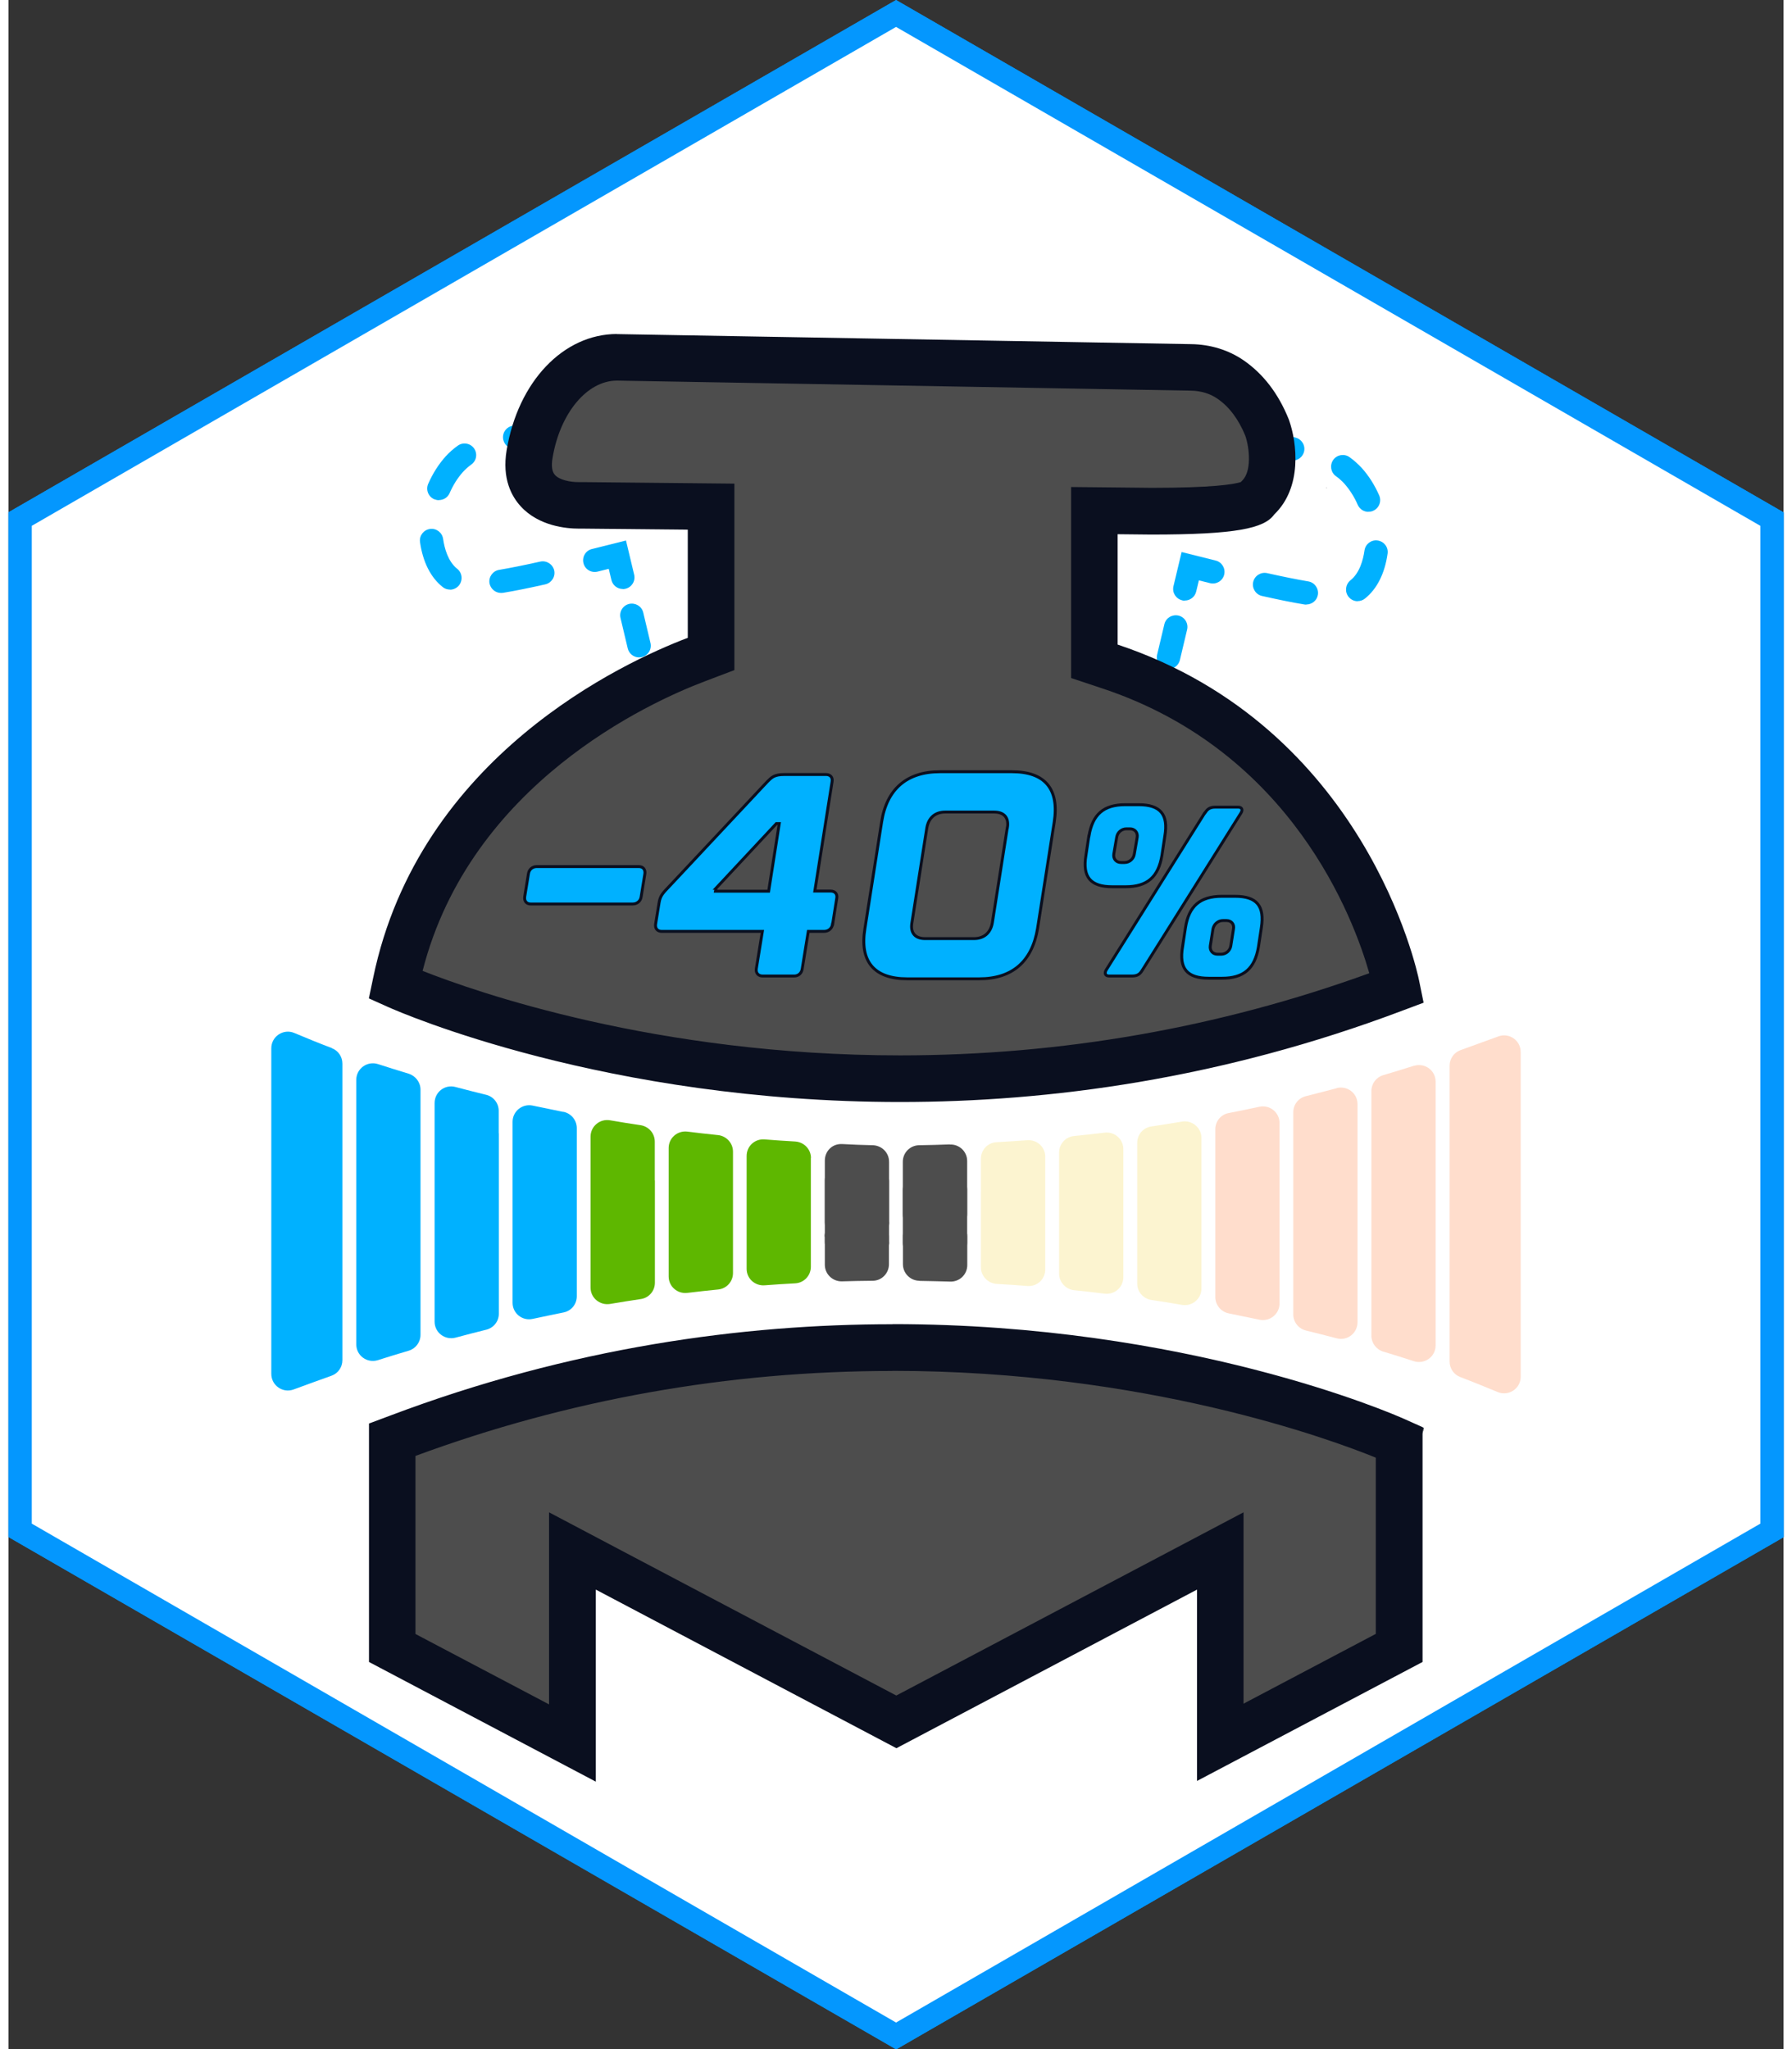 <?xml version="1.0" encoding="UTF-8"?>
<svg id="Layer_2" data-name="Layer 2" xmlns="http://www.w3.org/2000/svg" viewBox="0 0 152.29 175.85"
width="153px" height="175px">
  <rect x="0" y="0" width="152.29" height="175.85" fill="#333333" stroke="none"/>
  <defs>
    <style>
      .cls-1 {
        fill: #f50;
      }

      .cls-2 {
        fill: #0497fe;
      }

      .cls-3 {
        fill: #4d4d4d;
      }

      .cls-4 {
        fill: #fff;
      }

      .cls-5 {
        stroke: #0a0f1f;
        stroke-miterlimit: 10;
        stroke-width: .25px;
      }

      .cls-5, .cls-6 {
        fill: #00b1ff;
      }

      .cls-7 {
        fill: #5eb700;
      }

      .cls-8 {
        opacity: .2;
      }

      .cls-9 {
        fill: #0a0f1f;
      }

      .cls-10 {
        fill: #f2ca14;
      }
    </style>
  </defs>
  <g id="Layer_1-2" data-name="Layer 1">
    <g>
      <path class="cls-2" d="M76.15,175.85l-.5-.29L0,131.89V43.96l.5-.29L76.15,0l.5.29,75.65,43.68v87.93l-.5.29-75.65,43.67ZM2,130.74l74.15,42.81,74.15-42.81V45.12L76.15,2.31,2,45.12v85.62Z"/>
      <g>
        <polygon class="cls-4" points="151.29 131.31 151.29 44.54 76.15 1.15 1 44.54 1 131.31 76.15 174.7 151.29 131.31"/>
        <path class="cls-2" d="M76.15,175.85l-.5-.29L0,131.89V43.96l.5-.29L76.15,0l.5.29,75.65,43.68v87.93l-.5.29-75.65,43.67ZM2,130.74l74.15,42.81,74.15-42.81V45.12L76.15,2.31,2,45.12v85.62Z"/>
      </g>
      <g>
        <path class="cls-6" d="M55.34,61.61c-.45,0-.86-.31-.97-.77l-.46-1.95c-.13-.54.2-1.08.74-1.21.54-.13,1.08.2,1.21.74l.46,1.95c.13.54-.2,1.08-.74,1.21-.08.02-.16.03-.23.03Z"/>
        <path class="cls-6" d="M54.1,56.41c-.45,0-.86-.31-.97-.77l-.62-2.61c-.13-.54.2-1.08.74-1.21.54-.12,1.08.2,1.21.74l.62,2.61c.13.54-.2,1.08-.74,1.21-.08.02-.16.03-.23.03Z"/>
        <path class="cls-6" d="M52.7,50.54c-.45,0-.86-.31-.97-.77l-.23-.96-.96.24c-.54.13-1.08-.19-1.21-.73-.13-.54.19-1.08.73-1.21l2.92-.73.7,2.93c.13.54-.2,1.08-.74,1.21-.08.02-.16.03-.23.03Z"/>
        <path class="cls-6" d="M42.26,50.88c-.48,0-.9-.35-.99-.83-.09-.54.28-1.06.82-1.15,1-.17,2.19-.41,3.53-.71.54-.12,1.07.22,1.2.75.12.54-.22,1.07-.75,1.2-1.38.31-2.6.56-3.64.73-.06,0-.11.01-.17.01ZM37.87,50.59c-.22,0-.44-.07-.62-.22-1.03-.82-1.7-2.15-1.94-3.85-.08-.55.3-1.05.85-1.13.54-.08,1.05.3,1.13.85.12.82.42,1.94,1.21,2.57.43.34.5.97.16,1.41-.2.25-.49.38-.78.38ZM36.93,42.92c-.13,0-.27-.03-.4-.08-.51-.22-.74-.81-.52-1.32.39-.89.89-1.68,1.5-2.36.31-.34.66-.65,1.04-.92.45-.32,1.08-.21,1.39.23.32.45.22,1.07-.23,1.39-.26.19-.5.4-.71.63-.46.51-.85,1.13-1.15,1.82-.16.38-.53.6-.92.6Z"/>
        <path class="cls-6" d="M43.43,38.52c-.45,0-.85-.3-.97-.75-.14-.54.18-1.08.72-1.22l1.94-.5c.54-.13,1.08.18,1.22.72s-.18,1.08-.72,1.22l-1.94.5c-.08.02-.17.03-.25.03Z"/>
      </g>
      <g>
        <path class="cls-6" d="M98.27,62.61c-.08,0-.16,0-.23-.03-.54-.13-.87-.67-.74-1.21l.46-1.95c.13-.54.67-.87,1.21-.74.54.13.87.67.74,1.21l-.46,1.95c-.11.46-.52.77-.97.77Z"/>
        <path class="cls-6" d="M99.52,57.41c-.08,0-.16,0-.23-.03-.54-.13-.87-.67-.74-1.21l.62-2.61c.13-.54.67-.86,1.21-.74.54.13.87.67.74,1.21l-.62,2.61c-.11.46-.52.77-.97.77Z"/>
        <path class="cls-6" d="M100.92,51.54c-.08,0-.16,0-.23-.03-.54-.13-.87-.67-.74-1.21l.7-2.93,2.92.73c.54.13.86.68.73,1.21-.13.54-.68.86-1.21.73l-.96-.24-.23.96c-.11.46-.52.77-.97.77Z"/>
        <path class="cls-6" d="M111.36,51.88c-.05,0-.11,0-.17-.01-1.04-.17-2.26-.42-3.64-.73-.54-.12-.88-.66-.76-1.2.12-.54.66-.88,1.2-.76,1.34.3,2.53.54,3.53.71.54.09.91.61.82,1.15-.08.49-.51.83-.99.83ZM115.75,51.59c-.29,0-.58-.13-.78-.38-.34-.43-.27-1.06.16-1.41.79-.63,1.09-1.74,1.21-2.57.08-.55.58-.93,1.13-.85.55.08.93.58.85,1.13-.24,1.7-.91,3.03-1.94,3.85-.18.15-.41.22-.62.22ZM116.68,43.92c-.39,0-.75-.22-.92-.6-.3-.69-.69-1.3-1.15-1.82-.21-.23-.45-.45-.72-.64-.45-.32-.55-.95-.23-1.4.32-.45.95-.55,1.4-.23.38.27.73.59,1.04.92.61.68,1.11,1.47,1.5,2.36.22.51-.01,1.1-.52,1.32-.13.06-.26.08-.4.08Z"/>
        <path class="cls-6" d="M110.18,39.52c-.08,0-.17,0-.25-.03l-1.94-.5c-.53-.14-.86-.68-.72-1.22.14-.53.69-.85,1.22-.72l1.94.5c.53.14.86.68.72,1.22-.12.45-.52.75-.97.75Z"/>
      </g>
      <g>
        <path class="cls-3" d="M76.5,92.56c-24.95,0-42.38-7.65-43.11-7.98l-.18-.08.04-.19c3.74-18.05,20.65-25.77,25.75-27.71l1.29-.49v-12.64l-11.14-.11c-.06,0-.14,0-.23,0-.7,0-2.45-.12-3.49-1.26-.69-.76-.93-1.82-.71-3.15.81-4.89,3.9-8.3,7.49-8.3l49.23.86c1.28.02,2.46.38,3.41,1.04,1.35.93,2.4,2.31,3.13,4.11v.04c.48,1.34.94,4.36-.76,5.99l-.14.13-.11.15c-.3.33-1.87.88-8.94.88l-4.87-.05v12.93l1.37.46c20.12,6.72,24.38,26.53,24.55,27.37l.04.2-.19.07c-13.56,5.12-27.83,7.72-42.42,7.72h0Z"/>
        <path class="cls-9" d="M52.21,32.66h.07s49.13.86,49.13.86c.88.01,1.68.25,2.31.69,1.01.69,1.81,1.76,2.39,3.17h0c.38,1.11.55,3.08-.27,3.87l-.12.12c-.62.19-2.42.49-7.64.49l-2.87-.03-4.04-.04v16.39l2.73.91c16.21,5.41,21.53,19.77,22.85,24.42-12.9,4.68-26.43,7.05-40.25,7.05-20.93,0-36.44-5.46-40.97-7.25,4.1-16.05,19.45-23.04,24.17-24.83l2.58-.98v-16l-3.96-.04-9.04-.09h-.12s-.12,0-.12,0c-.03,0-.08,0-.14,0-.73,0-1.63-.19-2.01-.61-.26-.28-.33-.78-.21-1.47.64-3.84,2.96-6.63,5.52-6.63M52.21,28.66c-4.6,0-8.49,4.08-9.47,9.97-.41,2.45.43,3.97,1.21,4.82,1.56,1.71,3.96,1.91,4.96,1.91.14,0,.25,0,.33,0l9.04.09v9.28c-5.45,2.07-23.05,10.15-26.99,29.17l-.37,1.77,1.65.74c1.09.49,18.69,8.15,43.93,8.15h0c12.8,0,27.56-1.97,43.12-7.85l1.79-.67-.38-1.87c-.18-.91-4.66-21.78-25.87-28.86v-9.47l2.87.03c7.24,0,9.71-.52,10.56-1.72,2.42-2.32,1.97-6.14,1.27-8.12l-.04-.1c-.88-2.17-2.17-3.85-3.85-5.01-1.28-.88-2.84-1.37-4.51-1.39l-49.13-.86s-.09,0-.14,0h0Z"/>
      </g>
      <path class="cls-9" d="M117.39,84.87c.01.05.02.09.02.09v-.1s-.01,0-.02,0Z"/>
      <path class="cls-9" d="M113.11,41.89c-.01-.06-.02-.1-.02-.1v.11s.02,0,.02,0Z"/>
      <g>
        <polygon class="cls-3" points="121.31 122.47 121.31 123.03 121.42 122.52 121.31 122.47"/>
        <polygon class="cls-9" points="121.31 122.47 121.31 123.03 121.42 122.52 121.31 122.47 121.31 122.47"/>
      </g>
      <g>
        <path class="cls-3" d="M32.93,141.42v-17.87l.49-.19c13.56-5.12,27.83-7.72,42.42-7.72,24.94,0,42.39,7.65,43.12,7.98l.36.16v17.65c-2.89,1.53-10.96,5.79-15.35,8.1v-16.42l-27.79,14.66-27.79-14.66v16.48l-15.46-8.16Z"/>
        <path class="cls-9" d="M75.84,117.63c21.79,0,37.71,5.92,41.47,7.45v15.12c-5.16,2.72-8.8,4.64-11.35,5.99v-16.42l-5.87,3.1-23.92,12.62-23.92-12.62-5.87-3.1v16.48l-11.46-6.04v-15.28c13.1-4.84,26.85-7.29,40.91-7.29h0M75.84,113.63h0c-12.8,0-27.56,1.97-43.12,7.85l-1.79.67v20.46l19.46,10.27v-16.48l25.79,13.61,25.79-13.61v16.42s19.35-10.21,19.35-10.21v-20.15l-1.54-.69c-1.09-.49-18.69-8.15-43.93-8.15h0Z"/>
      </g>
      <g>
        <path class="cls-5" d="M44.81,77.57c-.37,0-.57-.25-.52-.62l.32-1.97c.05-.37.34-.62.71-.62h8.76c.37,0,.57.25.52.62l-.32,1.97c-.05.37-.35.62-.72.62h-8.76Z"/>
        <path class="cls-5" d="M70.7,79.3c-.05.37-.35.62-.72.62h-1.36l-.52,3.21c-.05.37-.32.62-.69.62h-2.71c-.37,0-.59-.25-.54-.62l.52-3.21h-8.64c-.37,0-.57-.25-.52-.62l.3-1.85c.1-.62.37-.86.84-1.36l8.44-9.01c.37-.37.59-.62,1.46-.62h3.58c.37,0,.59.25.52.62l-1.48,9.38h1.36c.37,0,.59.25.52.62l-.35,2.22ZM60.71,76.22l-.05.25h4.56l.91-5.8h-.25l-5.18,5.55Z"/>
        <path class="cls-5" d="M88.29,79.67c-.47,2.84-2.17,4.32-5.01,4.32h-6.17c-2.84,0-4.1-1.48-3.63-4.32l1.43-9.13c.44-2.84,2.17-4.32,5.01-4.32h6.17c2.84,0,4.07,1.48,3.63,4.32l-1.43,9.13ZM85.7,71.04c.15-.86-.27-1.36-1.14-1.36h-4.19c-.86,0-1.43.49-1.58,1.36l-1.28,8.14c-.15.86.27,1.36,1.13,1.36h4.19c.86,0,1.43-.49,1.58-1.36l1.28-8.14Z"/>
        <path class="cls-5" d="M92.7,71.74c.31-1.86,1.26-2.69,3.12-2.69h1.14c1.86,0,2.57.83,2.25,2.69l-.25,1.66c-.31,1.86-1.26,2.69-3.12,2.69h-1.14c-1.86,0-2.57-.83-2.26-2.69l.25-1.66ZM102.63,69.78c.21-.31.39-.52.91-.52h1.96c.31,0,.43.21.23.52l-8.44,13.45c-.19.31-.37.52-.89.52h-1.97c-.31,0-.43-.21-.25-.52l8.44-13.45ZM94.83,73.29c-.06.41.21.72.62.72h.31c.41,0,.77-.31.83-.72l.25-1.45c.06-.41-.21-.72-.62-.72h-.31c-.41,0-.77.31-.83.72l-.25,1.45ZM100.98,79.6c.29-1.86,1.26-2.69,3.12-2.69h1.14c1.86,0,2.54.83,2.25,2.69l-.25,1.65c-.31,1.86-1.26,2.69-3.12,2.69h-1.14c-1.86,0-2.57-.83-2.25-2.69l.25-1.65ZM103.11,81.16c-.06.41.21.72.62.72h.31c.41,0,.77-.31.83-.72l.23-1.45c.08-.41-.19-.72-.6-.72h-.31c-.41,0-.77.31-.85.72l-.23,1.45Z"/>
      </g>
      <path class="cls-7" d="M68.85,99.37c0-.75-.59-1.37-1.35-1.42-.89-.05-1.77-.11-2.64-.18-.83-.06-1.53.58-1.53,1.42v2.88s0,.01,0,.02c0,0,0,.01,0,.02v6.77c0,.83.71,1.47,1.54,1.41.88-.07,1.76-.12,2.63-.17.75-.04,1.34-.66,1.34-1.42v-6.6s0-.01,0-.02c0,0,0-.01,0-.02v-2.7Z"/>
      <path class="cls-3" d="M75.55,104.88v-5.19c0-.78-.62-1.4-1.4-1.42-.88-.02-1.75-.05-2.61-.1s-1.5.6-1.5,1.42v5.29c0,.79.64,1.43,1.43,1.43h2.66c.79,0,1.43-.64,1.43-1.43Z"/>
      <path class="cls-3" d="M75.55,106.57v-5.19c0-.78-.62-1.4-1.4-1.42-.88-.02-1.75-.05-2.61-.1s-1.5.6-1.5,1.42v5.29c0,.79.64,1.43,1.43,1.43h2.66c.79,0,1.43-.64,1.43-1.43Z"/>
      <path class="cls-3" d="M70.04,106.11v2.42c0,.8.67,1.44,1.47,1.42.89-.03,1.76-.04,2.63-.05.78,0,1.4-.64,1.4-1.42v-2.37c0-.79-.64-1.43-1.43-1.43h-2.66c-.79,0-1.43.64-1.43,1.43Z"/>
      <path class="cls-3" d="M80.76,98.2c-.88.03-1.76.06-2.63.07-.78.01-1.4.64-1.4,1.42v4.51c0,.79.64,1.43,1.43,1.43h2.66c.79,0,1.43-.64,1.43-1.43v-4.58c0-.81-.68-1.45-1.49-1.41Z"/>
      <path class="cls-3" d="M80.76,100.64c-.88.03-1.76.06-2.63.07-.78.01-1.4.64-1.4,1.42v4.51c0,.79.64,1.43,1.43,1.43h2.66c.79,0,1.43-.64,1.43-1.43v-4.58c0-.81-.68-1.45-1.49-1.41Z"/>
      <path class="cls-3" d="M78.15,109.91c.89.01,1.77.04,2.64.06.81.03,1.47-.61,1.47-1.42v-2.45c0-.79-.64-1.43-1.43-1.43h-2.66c-.79,0-1.43.64-1.43,1.43v2.38c0,.78.63,1.41,1.41,1.42Z"/>
      <g class="cls-8">
        <path class="cls-10" d="M88.95,99.25c0-.83-.71-1.47-1.54-1.41-.88.06-1.76.12-2.64.17-.76.04-1.34.66-1.34,1.42v2.65s0,.08.01.12c0,.02-.01.04-.01.06v6.49c0,.75.6,1.37,1.35,1.42.89.05,1.77.11,2.64.18.83.06,1.53-.58,1.53-1.42v-6.85s0,0,0,0c0,0,0,0,0,0v-2.82Z"/>
      </g>
      <g class="cls-8">
        <path class="cls-10" d="M94.05,97.19c-.88.11-1.76.2-2.63.29-.73.07-1.28.68-1.28,1.41v1.01h0s0,2.57,0,2.57c0,0,0,0,0,0v2.38s0,0,0,0v3.18s0,1.26,0,1.26c0,.73.56,1.34,1.28,1.42.89.09,1.76.19,2.63.3.85.1,1.6-.55,1.6-1.41v-11c0-.85-.75-1.51-1.6-1.41Z"/>
      </g>
      <path class="cls-7" d="M55.45,101.3v-3.34c0-.71-.52-1.3-1.22-1.41-.89-.13-1.76-.27-2.62-.42-.87-.15-1.67.52-1.67,1.4v12.96c0,.88.8,1.54,1.67,1.4.88-.15,1.76-.29,2.64-.42.7-.1,1.21-.7,1.21-1.4v-8.78h0Z"/>
      <path class="cls-6" d="M34.33,92.13c-.93-.28-1.81-.56-2.62-.82-.92-.3-1.87.38-1.87,1.35v22.7c0,.97.94,1.64,1.86,1.35.88-.28,1.76-.55,2.64-.81.6-.18,1.01-.73,1.01-1.36v-21.04c0-.63-.42-1.18-1.02-1.37Z"/>
      <path class="cls-6" d="M27.74,89.93c-.97-.36-2.19-.86-3.21-1.29-.94-.4-1.98.29-1.98,1.31v27.94c0,.99.98,1.68,1.91,1.34,1.04-.38,2.31-.85,3.25-1.18.57-.2.94-.74.94-1.34v-25.44c0-.59-.36-1.13-.92-1.33Z"/>
      <path class="cls-6" d="M42.06,97.24v-1.92c0-.66-.45-1.23-1.09-1.38-.91-.22-1.79-.45-2.63-.67-.9-.24-1.78.44-1.78,1.38v7.43s0,.73,0,.73v10.6c0,.94.89,1.61,1.8,1.37.88-.24,1.76-.46,2.63-.68.64-.16,1.08-.72,1.08-1.37v-15.47s0,0,0,0Z"/>
      <path class="cls-7" d="M60.87,97.4c-.89-.09-1.76-.19-2.63-.3-.85-.1-1.6.55-1.6,1.41v11.02c0,.86.75,1.51,1.6,1.41.88-.11,1.76-.2,2.64-.29.73-.07,1.28-.68,1.28-1.41v-10.42c0-.73-.56-1.34-1.28-1.42Z"/>
      <path class="cls-6" d="M47.6,95.41c-.89-.18-1.77-.36-2.62-.54-.89-.19-1.73.48-1.73,1.39v15.53c0,.91.84,1.58,1.73,1.38.88-.19,1.76-.37,2.64-.55.67-.13,1.14-.71,1.14-1.39v-14.43c0-.68-.49-1.27-1.16-1.4Z"/>
      <g class="cls-8">
        <path class="cls-10" d="M100.68,96.24c-.88.15-1.76.29-2.63.42-.7.1-1.21.7-1.21,1.4v4.01s0,.02,0,.03c0,0,0,0,0,.01v8.03c0,.71.52,1.3,1.22,1.41.89.13,1.76.27,2.62.42.87.15,1.67-.52,1.67-1.4v-12.93c0-.88-.8-1.54-1.67-1.4Z"/>
      </g>
      <g class="cls-8">
        <path class="cls-1" d="M120.58,91.45c-.88.28-1.76.55-2.64.81-.6.18-1.01.73-1.01,1.36v20.99c0,.63.42,1.19,1.02,1.37.93.28,1.81.55,2.62.82.92.3,1.87-.38,1.87-1.35v-22.64c0-.97-.94-1.64-1.86-1.35Z"/>
      </g>
      <g class="cls-8">
        <path class="cls-1" d="M107.32,94.97c-.88.19-1.76.37-2.64.54-.67.13-1.14.71-1.14,1.39v14.4c0,.68.49,1.27,1.16,1.4.89.18,1.77.36,2.62.54.89.19,1.73-.48,1.73-1.39v-15.49c0-.91-.84-1.58-1.73-1.39Z"/>
      </g>
      <g class="cls-8">
        <path class="cls-1" d="M113.95,93.38c-.88.23-1.76.46-2.64.68-.64.16-1.08.72-1.08,1.38v17.35c0,.66.46,1.23,1.09,1.38.91.22,1.79.45,2.64.67.9.24,1.78-.44,1.78-1.38v-18.72c0-.94-.89-1.61-1.8-1.37Z"/>
      </g>
      <g class="cls-8">
        <path class="cls-1" d="M127.83,88.93c-1.04.38-2.31.84-3.25,1.18-.57.2-.94.74-.94,1.34v9.45s0,0,0,0v10.62s0,5.31,0,5.31c0,.59.36,1.12.91,1.33,1.11.42,2.27.9,3.22,1.29.94.39,1.97-.3,1.97-1.31v-27.87c0-.99-.98-1.68-1.91-1.34Z"/>
      </g>
    </g>
  </g>
</svg>